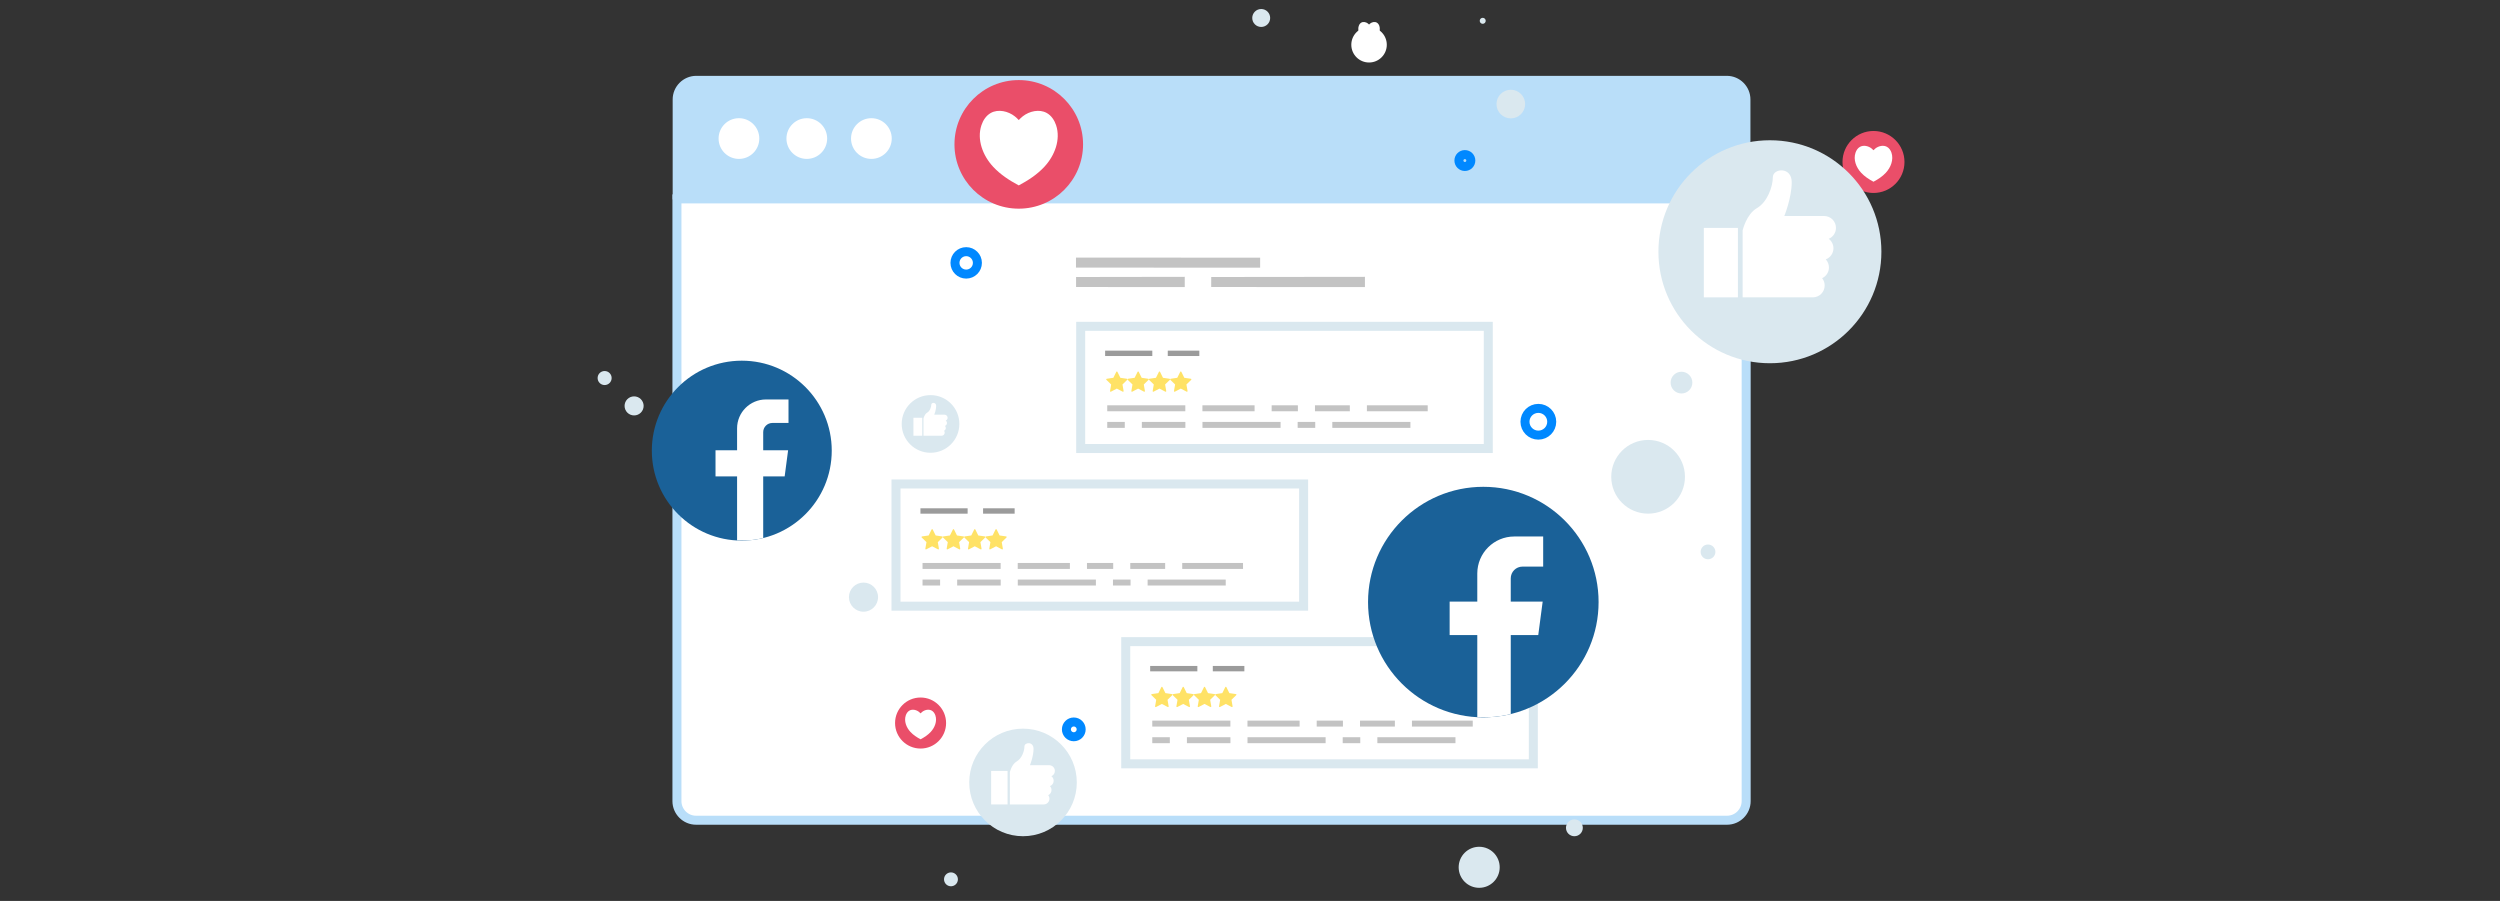 <?xml version="1.0" encoding="utf-8"?>
<!-- Generator: Adobe Illustrator 16.0.0, SVG Export Plug-In . SVG Version: 6.00 Build 0)  -->
<!DOCTYPE svg PUBLIC "-//W3C//DTD SVG 1.1//EN" "http://www.w3.org/Graphics/SVG/1.1/DTD/svg11.dtd">
<svg version="1.1" id="fuel_social_media_strategy_copy_2"
	 xmlns="http://www.w3.org/2000/svg" xmlns:xlink="http://www.w3.org/1999/xlink" x="0px" y="0px" width="555px" height="200px"
	 viewBox="-77.5 0 555 200" enable-background="new -77.5 0 555 200" xml:space="preserve">
<rect x="-77.5" y="0" width="555" height="200" fill="#333333" stroke="none"/>
<g id="top_browser_37_">
	<path id="browser_viewport_19_" fill="#FFFFFF" stroke="#B9DEF9" stroke-width="2" stroke-miterlimit="10" d="M72.78,177.848
		c0,2.334,1.908,4.241,4.24,4.241h228.888c2.332,0,4.24-1.907,4.24-4.241V44.154H72.78V177.848z"/>
	<path id="top_browser_38_" fill="#B9DEF9" stroke="#B9DEF9" stroke-width="2" stroke-miterlimit="10" d="M305.854,17.836H77.074
		c-2.333,0-4.241,1.909-4.241,4.241v21.184h237.263V22.077C310.096,19.745,308.188,17.836,305.854,17.836z"/>
	<circle id="circle_58_" fill="#FFFFFF" cx="86.545" cy="30.758" r="4.52"/>
	<circle id="circle_57_" fill="#FFFFFF" cx="101.61" cy="30.758" r="4.519"/>
	<path id="circle_56_" fill="#FFFFFF" d="M120.467,30.758c0,2.495-2.023,4.518-4.518,4.518c-2.499,0-4.52-2.023-4.52-4.518
		c0-2.497,2.021-4.52,4.52-4.52C118.443,26.238,120.467,28.261,120.467,30.758z"/>
</g>
<g>
	<g>
		<path fill="#FFFFFF" d="M230.368,9.938c0,2.177-1.765,3.938-3.94,3.938c-2.173,0-3.938-1.762-3.938-3.938
			c0-2.175,1.767-3.938,3.938-3.938C228.604,6,230.368,7.764,230.368,9.938z"/>
		<path fill="#FFFFFF" d="M228.716,5.768c-0.101-0.305-0.286-0.595-0.577-0.754c-0.455-0.252-1.063-0.113-1.468,0.208
			c-0.09,0.07-0.169,0.146-0.243,0.227c-0.074-0.08-0.152-0.156-0.242-0.227c-0.406-0.321-1.017-0.46-1.472-0.208
			c-0.286,0.159-0.476,0.449-0.573,0.754c-0.293,0.878,0.086,1.863,0.729,2.55c0.438,0.47,0.98,0.827,1.563,1.136
			c0.576-0.309,1.125-0.666,1.563-1.136C228.632,7.631,229.007,6.646,228.716,5.768z"/>
	</g>
	<g>
		<circle fill="#EA4E69" cx="338.415" cy="35.958" r="6.88"/>
		<path fill="#FFFFFF" d="M342.41,33.912c-0.177-0.529-0.501-1.038-1.004-1.315c-0.799-0.442-1.858-0.196-2.571,0.362
			c-0.153,0.12-0.291,0.254-0.422,0.396c-0.131-0.142-0.271-0.275-0.424-0.396c-0.71-0.559-1.771-0.805-2.568-0.362
			c-0.503,0.277-0.829,0.786-1.001,1.315c-0.513,1.534,0.142,3.251,1.265,4.452c0.766,0.822,1.721,1.446,2.729,1.983
			c1.01-0.537,1.966-1.161,2.729-1.983C342.265,37.163,342.919,35.446,342.41,33.912z"/>
	</g>
	<g>
		<circle fill="#EA4E69" cx="126.868" cy="160.513" r="5.665"/>
		<path fill="#FFFFFF" d="M130.158,158.828c-0.146-0.438-0.412-0.854-0.827-1.083c-0.657-0.364-1.529-0.163-2.115,0.299
			c-0.126,0.101-0.24,0.208-0.348,0.324c-0.106-0.116-0.222-0.226-0.349-0.324c-0.586-0.462-1.457-0.663-2.115-0.299
			c-0.412,0.229-0.681,0.646-0.825,1.083c-0.419,1.264,0.119,2.677,1.043,3.665c0.629,0.676,1.413,1.19,2.246,1.632
			c0.832-0.439,1.617-0.956,2.248-1.632C130.037,161.505,130.577,160.092,130.158,158.828z"/>
	</g>
	<g>
		<circle fill="#DAE8EF" cx="129.077" cy="94.115" r="6.401"/>
		<path fill="#FFFFFF" d="M132.456,93.372c0.243-0.102,0.415-0.345,0.415-0.627c0-0.376-0.305-0.682-0.682-0.682h-2.286
			c0.009-0.019,0.427-1.046,0.427-1.944c0-0.907-1.085-0.801-1.085-0.28s-0.304,1.421-0.914,1.771
			c-0.61,0.354-0.819,1.28-0.819,1.28v0.343v0.193v0.91v0.26v0.773v0.329v1.035h4.028c0.376,0,0.682-0.305,0.682-0.682l0,0
			c0-0.157-0.055-0.305-0.144-0.42c0.229-0.109,0.389-0.343,0.389-0.614c0-0.18-0.069-0.345-0.183-0.466
			c0.258-0.098,0.441-0.346,0.441-0.637C132.726,93.694,132.619,93.497,132.456,93.372z"/>
		<rect x="125.283" y="92.745" fill="#FFFFFF" width="1.956" height="3.989"/>
	</g>
	<circle fill="#DAE8EF" cx="288.38" cy="105.848" r="8.183"/>
	<g>
		<path fill="#DAE8EF" d="M252.33,4.621c0,0.367-0.299,0.666-0.664,0.666c-0.371,0-0.668-0.299-0.668-0.666
			c0-0.369,0.297-0.667,0.668-0.667C252.031,3.954,252.33,4.252,252.33,4.621z"/>
		<path fill="#DAE8EF" d="M204.477,3.992c0,1.1-0.89,1.991-1.992,1.991c-1.098,0-1.987-0.892-1.987-1.991
			c0-1.099,0.892-1.992,1.987-1.992C203.587,2,204.477,2.893,204.477,3.992z"/>
		<circle fill="#DAE8EF" cx="63.271" cy="90.11" r="2.116"/>
		<circle fill="#DAE8EF" cx="114.196" cy="132.566" r="3.233"/>
		<circle fill="none" stroke="#0088FF" stroke-width="2" stroke-miterlimit="10" cx="136.994" cy="58.358" r="2.49"/>
		<circle fill="#DAE8EF" cx="133.613" cy="195.212" r="1.541"/>
		<circle fill="#DAE8EF" cx="144.705" cy="207.302" r="2.3"/>
		<circle fill="#DAE8EF" cx="272.015" cy="183.774" r="1.87"/>
		<circle fill="none" stroke="#0088FF" stroke-width="2" stroke-miterlimit="10" cx="264.014" cy="93.63" r="2.969"/>
		<path fill="#DAE8EF" d="M303.318,122.521c0,0.901-0.734,1.636-1.643,1.636c-0.901,0-1.635-0.732-1.635-1.636
			c0-0.907,0.73-1.641,1.635-1.641C302.584,120.882,303.318,121.613,303.318,122.521z"/>
		<path fill="#DAE8EF" d="M58.286,83.922c0,0.862-0.698,1.56-1.561,1.56c-0.86,0-1.555-0.697-1.555-1.56
			c0-0.859,0.694-1.556,1.555-1.556C57.588,82.366,58.286,83.063,58.286,83.922z"/>
		<circle fill="#DAE8EF" cx="295.788" cy="84.94" r="2.413"/>
		<circle fill="none" stroke="#0088FF" stroke-width="2" stroke-miterlimit="10" cx="247.701" cy="35.639" r="1.322"/>
		<path fill="#DAE8EF" d="M261.081,23.104c0,1.755-1.421,3.177-3.181,3.177c-1.754,0-3.178-1.422-3.178-3.177
			c0-1.757,1.424-3.179,3.178-3.179C259.66,19.926,261.081,21.348,261.081,23.104z"/>
	</g>
</g>
<g>
	<g>
		<g id="XMLID_8_">
			<polygon opacity="0.6" fill="#9B9B9B" enable-background="new    " points="161.388,61.495 161.387,63.718 185.514,63.729 
				185.514,61.457 			"/>
			<polygon opacity="0.6" fill="#9B9B9B" enable-background="new    " points="191.389,61.495 191.387,63.718 225.514,63.729 
				225.514,61.457 			"/>
			<polygon opacity="0.6" fill="#9B9B9B" enable-background="new    " points="202.249,59.427 202.252,57.203 161.367,57.183 
				161.366,59.406 			"/>
		</g>
		<g id="writer_17_">
			<polygon fill="#FFFFFF" stroke="#DAE8EF" stroke-width="2" stroke-miterlimit="10" points="232.802,72.444 185.863,72.444 
				162.412,72.444 162.412,77.564 162.412,94.449 162.412,99.571 185.863,99.571 236.15,99.571 252.9,99.571 252.9,94.449 
				252.9,77.564 252.9,72.444 			"/>
			<g>
				<polygon fill="#9B9B9B" points="167.837,77.842 167.837,79.037 178.313,79.037 178.313,77.842 				"/>
				<polygon fill="#9B9B9B" points="181.743,77.842 181.743,79.037 188.75,79.037 188.75,77.842 				"/>
			</g>
			<g>
				<polygon opacity="0.6" fill="#9B9B9B" enable-background="new    " points="185.643,91.301 185.643,89.979 168.303,89.979 
					168.303,91.301 				"/>
				<polygon opacity="0.6" fill="#9B9B9B" enable-background="new    " points="201.016,91.301 201.016,89.979 189.438,89.979 
					189.438,91.301 				"/>
				<polygon opacity="0.6" fill="#9B9B9B" enable-background="new    " points="210.63,89.979 204.807,89.979 204.807,91.301 
					210.63,91.301 				"/>
				<polygon opacity="0.6" fill="#9B9B9B" enable-background="new    " points="222.161,91.301 222.161,89.979 214.421,89.979 
					214.421,91.301 				"/>
				<polygon opacity="0.6" fill="#9B9B9B" enable-background="new    " points="239.452,91.301 239.452,89.979 225.954,89.979 
					225.954,91.301 				"/>
				<polygon opacity="0.6" fill="#9B9B9B" enable-background="new    " points="172.203,94.987 172.203,93.666 168.303,93.666 
					168.303,94.987 				"/>
				<polygon opacity="0.6" fill="#9B9B9B" enable-background="new    " points="185.654,94.987 185.654,93.666 175.993,93.666 
					175.993,94.987 				"/>
				<polygon opacity="0.6" fill="#9B9B9B" enable-background="new    " points="206.788,94.987 206.788,93.666 189.447,93.666 
					189.447,94.987 				"/>
				<polygon opacity="0.6" fill="#9B9B9B" enable-background="new    " points="214.48,94.987 214.48,93.666 210.581,93.666 
					210.581,94.987 				"/>
				<polygon opacity="0.6" fill="#9B9B9B" enable-background="new    " points="218.273,93.666 218.273,94.987 235.613,94.987 
					235.613,93.666 				"/>
			</g>
			<g enable-background="new    ">
				<path fill="#FFE266" d="M172.721,84.347l-1.029,1.007l0.244,1.419c0.002,0.02,0.002,0.038,0.002,0.058
					c0,0.075-0.035,0.142-0.117,0.142c-0.037,0-0.076-0.015-0.11-0.036l-1.276-0.668l-1.273,0.668
					c-0.037,0.021-0.073,0.036-0.113,0.036c-0.082,0-0.12-0.066-0.12-0.142c0-0.021,0.003-0.038,0.007-0.058l0.243-1.419
					l-1.034-1.007c-0.031-0.036-0.072-0.086-0.072-0.137c0-0.085,0.092-0.118,0.16-0.13l1.429-0.208l0.639-1.293
					c0.025-0.054,0.075-0.115,0.14-0.115c0.065,0,0.114,0.062,0.141,0.115l0.64,1.293l1.425,0.208
					c0.07,0.012,0.159,0.045,0.159,0.13C172.794,84.261,172.758,84.311,172.721,84.347z"/>
				<path fill="#FFE266" d="M177.453,84.347l-1.031,1.007l0.245,1.419c0.003,0.02,0.003,0.038,0.003,0.058
					c0,0.075-0.035,0.142-0.119,0.142c-0.037,0-0.076-0.015-0.111-0.036l-1.273-0.668l-1.273,0.668
					c-0.039,0.021-0.076,0.036-0.115,0.036c-0.082,0-0.119-0.066-0.119-0.142c0-0.021,0.005-0.038,0.008-0.058l0.242-1.419
					l-1.034-1.007c-0.033-0.036-0.069-0.086-0.069-0.137c0-0.085,0.086-0.118,0.157-0.13l1.427-0.208l0.639-1.293
					c0.027-0.054,0.076-0.115,0.143-0.115s0.112,0.062,0.141,0.115l0.637,1.293l1.427,0.208c0.071,0.012,0.161,0.045,0.161,0.13
					C177.527,84.261,177.488,84.311,177.453,84.347z"/>
				<path fill="#FFE266" d="M182.184,84.347l-1.031,1.007l0.246,1.419c0.002,0.02,0.002,0.038,0.002,0.058
					c0,0.075-0.031,0.142-0.115,0.142c-0.037,0-0.079-0.015-0.112-0.036l-1.274-0.668l-1.276,0.668
					c-0.037,0.021-0.074,0.036-0.116,0.036c-0.076,0-0.115-0.066-0.115-0.142c0-0.021,0.004-0.038,0.006-0.058l0.244-1.419
					l-1.033-1.007c-0.032-0.036-0.071-0.086-0.071-0.137c0-0.085,0.088-0.118,0.159-0.13l1.427-0.208l0.64-1.293
					c0.026-0.054,0.073-0.115,0.141-0.115c0.063,0,0.113,0.062,0.14,0.115l0.635,1.293l1.431,0.208
					c0.067,0.012,0.158,0.045,0.158,0.13C182.262,84.261,182.223,84.311,182.184,84.347z"/>
				<path fill="#FFE266" d="M186.917,84.347l-1.03,1.007l0.245,1.419c0.002,0.02,0.002,0.038,0.002,0.058
					c0,0.075-0.034,0.142-0.116,0.142c-0.041,0-0.078-0.015-0.115-0.036l-1.271-0.668l-1.277,0.668
					c-0.033,0.021-0.07,0.036-0.111,0.036c-0.082,0-0.118-0.066-0.118-0.142c0-0.021,0-0.038,0.003-0.058l0.247-1.419l-1.034-1.007
					c-0.035-0.036-0.068-0.086-0.068-0.137c0-0.085,0.084-0.118,0.158-0.13l1.424-0.208l0.64-1.293
					c0.026-0.054,0.071-0.115,0.14-0.115s0.114,0.062,0.143,0.115l0.639,1.293l1.427,0.208c0.063,0.012,0.157,0.045,0.157,0.13
					C186.992,84.261,186.952,84.311,186.917,84.347z"/>
			</g>
		</g>
		<g id="writer_1_">
			<polygon fill="#FFFFFF" stroke="#DAE8EF" stroke-width="2" stroke-miterlimit="10" points="191.802,107.443 144.863,107.443 
				121.412,107.443 121.412,112.564 121.412,129.449 121.412,134.57 144.863,134.57 195.15,134.57 211.9,134.57 211.9,129.449 
				211.9,112.564 211.9,107.443 			"/>
			<g>
				<polygon fill="#9B9B9B" points="126.837,112.842 126.837,114.037 137.313,114.037 137.313,112.842 				"/>
				<polygon fill="#9B9B9B" points="140.743,112.842 140.743,114.037 147.75,114.037 147.75,112.842 				"/>
			</g>
			<g>
				<polygon opacity="0.6" fill="#9B9B9B" enable-background="new    " points="144.643,126.301 144.643,124.979 127.303,124.979 
					127.303,126.301 				"/>
				<polygon opacity="0.6" fill="#9B9B9B" enable-background="new    " points="160.016,126.301 160.016,124.979 148.438,124.979 
					148.438,126.301 				"/>
				<polygon opacity="0.6" fill="#9B9B9B" enable-background="new    " points="169.63,124.979 163.807,124.979 163.807,126.301 
					169.63,126.301 				"/>
				<polygon opacity="0.6" fill="#9B9B9B" enable-background="new    " points="181.161,126.301 181.161,124.979 173.421,124.979 
					173.421,126.301 				"/>
				<polygon opacity="0.6" fill="#9B9B9B" enable-background="new    " points="198.452,126.301 198.452,124.979 184.954,124.979 
					184.954,126.301 				"/>
				<polygon opacity="0.6" fill="#9B9B9B" enable-background="new    " points="131.203,129.986 131.203,128.666 127.303,128.666 
					127.303,129.986 				"/>
				<polygon opacity="0.6" fill="#9B9B9B" enable-background="new    " points="144.654,129.986 144.654,128.666 134.993,128.666 
					134.993,129.986 				"/>
				<polygon opacity="0.6" fill="#9B9B9B" enable-background="new    " points="165.788,129.986 165.788,128.666 148.447,128.666 
					148.447,129.986 				"/>
				<polygon opacity="0.6" fill="#9B9B9B" enable-background="new    " points="173.48,129.986 173.48,128.666 169.581,128.666 
					169.581,129.986 				"/>
				<polygon opacity="0.6" fill="#9B9B9B" enable-background="new    " points="177.273,128.666 177.273,129.986 194.613,129.986 
					194.613,128.666 				"/>
			</g>
			<g enable-background="new    ">
				<path fill="#FFE266" d="M131.721,119.348l-1.029,1.006l0.244,1.42c0.002,0.021,0.002,0.037,0.002,0.059
					c0,0.075-0.035,0.143-0.117,0.143c-0.038,0-0.077-0.016-0.111-0.035l-1.277-0.668l-1.273,0.668
					c-0.037,0.021-0.073,0.035-0.113,0.035c-0.082,0-0.12-0.065-0.12-0.143c0-0.021,0.003-0.038,0.007-0.059l0.243-1.42
					l-1.034-1.006c-0.031-0.037-0.072-0.087-0.072-0.138c0-0.085,0.091-0.118,0.16-0.13l1.428-0.208l0.639-1.293
					c0.025-0.054,0.075-0.115,0.139-0.115c0.066,0,0.115,0.062,0.141,0.115l0.64,1.293l1.425,0.208
					c0.07,0.012,0.159,0.045,0.159,0.13C131.794,119.261,131.758,119.311,131.721,119.348z"/>
				<path fill="#FFE266" d="M136.453,119.348l-1.031,1.006l0.245,1.42c0.003,0.021,0.003,0.037,0.003,0.059
					c0,0.075-0.035,0.143-0.119,0.143c-0.037,0-0.076-0.016-0.111-0.035l-1.274-0.668l-1.274,0.668
					c-0.039,0.021-0.076,0.035-0.115,0.035c-0.082,0-0.119-0.065-0.119-0.143c0-0.021,0.005-0.038,0.008-0.059l0.242-1.42
					l-1.034-1.006c-0.033-0.037-0.07-0.087-0.07-0.138c0-0.085,0.087-0.118,0.158-0.13l1.427-0.208l0.639-1.293
					c0.027-0.054,0.076-0.115,0.142-0.115s0.112,0.062,0.14,0.115l0.637,1.293l1.427,0.208c0.071,0.012,0.161,0.045,0.161,0.13
					C136.527,119.261,136.488,119.311,136.453,119.348z"/>
				<path fill="#FFE266" d="M141.184,119.348l-1.031,1.006l0.246,1.42c0.002,0.021,0.002,0.037,0.002,0.059
					c0,0.075-0.032,0.143-0.116,0.143c-0.037,0-0.079-0.016-0.112-0.035l-1.275-0.668l-1.276,0.668
					c-0.037,0.021-0.074,0.035-0.116,0.035c-0.077,0-0.115-0.065-0.115-0.143c0-0.021,0.004-0.038,0.006-0.059l0.244-1.42
					l-1.033-1.006c-0.033-0.037-0.072-0.087-0.072-0.138c0-0.085,0.088-0.118,0.16-0.13l1.426-0.208l0.64-1.293
					c0.026-0.054,0.073-0.115,0.14-0.115c0.063,0,0.113,0.062,0.14,0.115l0.635,1.293l1.431,0.208
					c0.067,0.012,0.158,0.045,0.158,0.13C141.262,119.261,141.223,119.311,141.184,119.348z"/>
				<path fill="#FFE266" d="M145.917,119.348l-1.03,1.006l0.245,1.42c0.002,0.021,0.002,0.037,0.002,0.059
					c0,0.075-0.034,0.143-0.116,0.143c-0.041,0-0.078-0.016-0.115-0.035l-1.272-0.668l-1.278,0.668
					c-0.033,0.021-0.07,0.035-0.111,0.035c-0.082,0-0.118-0.065-0.118-0.143c0-0.021,0-0.038,0.003-0.059l0.247-1.42l-1.034-1.006
					c-0.036-0.037-0.068-0.087-0.068-0.138c0-0.085,0.084-0.118,0.158-0.13l1.424-0.208l0.639-1.293
					c0.027-0.054,0.072-0.115,0.14-0.115c0.068,0,0.114,0.062,0.142,0.115l0.639,1.293l1.427,0.208
					c0.063,0.012,0.157,0.045,0.157,0.13C145.992,119.261,145.952,119.311,145.917,119.348z"/>
			</g>
		</g>
		<g id="writer_2_">
			<polygon fill="#FFFFFF" stroke="#DAE8EF" stroke-width="2" stroke-miterlimit="10" points="242.802,142.443 195.863,142.443 
				172.412,142.443 172.412,147.564 172.412,164.449 172.412,169.57 195.863,169.57 246.15,169.57 262.9,169.57 262.9,164.449 
				262.9,147.564 262.9,142.443 			"/>
			<g>
				<polygon fill="#9B9B9B" points="177.837,147.842 177.837,149.037 188.313,149.037 188.313,147.842 				"/>
				<polygon fill="#9B9B9B" points="191.743,147.842 191.743,149.037 198.75,149.037 198.75,147.842 				"/>
			</g>
			<g>
				<polygon opacity="0.6" fill="#9B9B9B" enable-background="new    " points="195.643,161.301 195.643,159.979 178.303,159.979 
					178.303,161.301 				"/>
				<polygon opacity="0.6" fill="#9B9B9B" enable-background="new    " points="211.016,161.301 211.016,159.979 199.438,159.979 
					199.438,161.301 				"/>
				<polygon opacity="0.6" fill="#9B9B9B" enable-background="new    " points="220.63,159.979 214.807,159.979 214.807,161.301 
					220.63,161.301 				"/>
				<polygon opacity="0.6" fill="#9B9B9B" enable-background="new    " points="232.161,161.301 232.161,159.979 224.421,159.979 
					224.421,161.301 				"/>
				<polygon opacity="0.6" fill="#9B9B9B" enable-background="new    " points="249.452,161.301 249.452,159.979 235.954,159.979 
					235.954,161.301 				"/>
				<polygon opacity="0.6" fill="#9B9B9B" enable-background="new    " points="182.203,164.986 182.203,163.666 178.303,163.666 
					178.303,164.986 				"/>
				<polygon opacity="0.6" fill="#9B9B9B" enable-background="new    " points="195.654,164.986 195.654,163.666 185.993,163.666 
					185.993,164.986 				"/>
				<polygon opacity="0.6" fill="#9B9B9B" enable-background="new    " points="216.788,164.986 216.788,163.666 199.447,163.666 
					199.447,164.986 				"/>
				<polygon opacity="0.6" fill="#9B9B9B" enable-background="new    " points="224.48,164.986 224.48,163.666 220.581,163.666 
					220.581,164.986 				"/>
				<polygon opacity="0.6" fill="#9B9B9B" enable-background="new    " points="228.273,163.666 228.273,164.986 245.613,164.986 
					245.613,163.666 				"/>
			</g>
			<g enable-background="new    ">
				<path fill="#FFE266" d="M182.721,154.348l-1.029,1.006l0.244,1.42c0.002,0.021,0.002,0.037,0.002,0.059
					c0,0.075-0.035,0.143-0.117,0.143c-0.037,0-0.076-0.016-0.11-0.035l-1.276-0.668l-1.273,0.668
					c-0.037,0.021-0.073,0.035-0.113,0.035c-0.082,0-0.12-0.065-0.12-0.143c0-0.021,0.003-0.038,0.007-0.059l0.243-1.42
					l-1.034-1.006c-0.031-0.037-0.072-0.087-0.072-0.138c0-0.085,0.092-0.118,0.16-0.13l1.429-0.208l0.639-1.293
					c0.025-0.054,0.075-0.115,0.14-0.115c0.065,0,0.114,0.062,0.141,0.115l0.64,1.293l1.425,0.208
					c0.07,0.012,0.159,0.045,0.159,0.13C182.794,154.261,182.758,154.311,182.721,154.348z"/>
				<path fill="#FFE266" d="M187.453,154.348l-1.031,1.006l0.245,1.42c0.003,0.021,0.003,0.037,0.003,0.059
					c0,0.075-0.035,0.143-0.119,0.143c-0.037,0-0.076-0.016-0.111-0.035l-1.273-0.668l-1.273,0.668
					c-0.039,0.021-0.076,0.035-0.115,0.035c-0.082,0-0.119-0.065-0.119-0.143c0-0.021,0.005-0.038,0.008-0.059l0.242-1.42
					l-1.034-1.006c-0.033-0.037-0.069-0.087-0.069-0.138c0-0.085,0.086-0.118,0.157-0.13l1.427-0.208l0.639-1.293
					c0.027-0.054,0.076-0.115,0.143-0.115s0.112,0.062,0.141,0.115l0.637,1.293l1.427,0.208c0.071,0.012,0.161,0.045,0.161,0.13
					C187.527,154.261,187.488,154.311,187.453,154.348z"/>
				<path fill="#FFE266" d="M192.184,154.348l-1.031,1.006l0.246,1.42c0.002,0.021,0.002,0.037,0.002,0.059
					c0,0.075-0.031,0.143-0.115,0.143c-0.037,0-0.079-0.016-0.112-0.035l-1.274-0.668l-1.276,0.668
					c-0.037,0.021-0.074,0.035-0.116,0.035c-0.076,0-0.115-0.065-0.115-0.143c0-0.021,0.004-0.038,0.006-0.059l0.244-1.42
					l-1.033-1.006c-0.032-0.037-0.071-0.087-0.071-0.138c0-0.085,0.088-0.118,0.159-0.13l1.427-0.208l0.64-1.293
					c0.026-0.054,0.073-0.115,0.141-0.115c0.063,0,0.113,0.062,0.14,0.115l0.635,1.293l1.431,0.208
					c0.067,0.012,0.158,0.045,0.158,0.13C192.262,154.261,192.223,154.311,192.184,154.348z"/>
				<path fill="#FFE266" d="M196.917,154.348l-1.03,1.006l0.245,1.42c0.002,0.021,0.002,0.037,0.002,0.059
					c0,0.075-0.034,0.143-0.116,0.143c-0.041,0-0.078-0.016-0.115-0.035l-1.271-0.668l-1.277,0.668
					c-0.033,0.021-0.07,0.035-0.111,0.035c-0.082,0-0.118-0.065-0.118-0.143c0-0.021,0-0.038,0.003-0.059l0.247-1.42l-1.034-1.006
					c-0.035-0.037-0.068-0.087-0.068-0.138c0-0.085,0.084-0.118,0.158-0.13l1.424-0.208l0.64-1.293
					c0.026-0.054,0.071-0.115,0.14-0.115s0.114,0.062,0.143,0.115l0.639,1.293l1.427,0.208c0.063,0.012,0.157,0.045,0.157,0.13
					C196.992,154.261,196.952,154.311,196.917,154.348z"/>
			</g>
		</g>
	</g>
	<circle fill="#FFFFFF" cx="151.885" cy="23.75" r="1.659"/>
	<g>
		<circle fill="#DAE8EF" cx="149.61" cy="173.7" r="11.94"/>
		<g>
			<path fill="#FFFFFF" d="M155.911,172.316c0.455-0.192,0.773-0.646,0.773-1.17c0-0.705-0.568-1.274-1.271-1.274h-4.262
				c0.015-0.032,0.795-1.95,0.795-3.623c0-1.694-2.023-1.493-2.023-0.524c0,0.971-0.568,2.65-1.706,3.308
				c-1.138,0.657-1.528,2.387-1.528,2.387v0.64v0.361v1.691v0.488v1.441v0.613v1.931h7.515c0.703,0,1.271-0.567,1.271-1.272l0,0
				c0-0.293-0.102-0.564-0.27-0.78c0.43-0.202,0.728-0.644,0.728-1.146c0-0.335-0.132-0.64-0.342-0.866
				c0.479-0.184,0.823-0.646,0.823-1.188C156.414,172.915,156.216,172.548,155.911,172.316z"/>
			<rect x="142.534" y="171.146" fill="#FFFFFF" width="3.647" height="7.438"/>
		</g>
	</g>
	<g>
		<circle fill="#DAE8EF" cx="315.42" cy="55.888" r="24.75"/>
		<g>
			<path fill="#FFFFFF" d="M328.482,53.021c0.941-0.4,1.604-1.34,1.604-2.427c0-1.46-1.179-2.642-2.636-2.642h-8.834
				c0.03-0.067,1.646-4.042,1.646-7.51c0-3.512-4.192-3.095-4.192-1.087c0,2.01-1.181,5.494-3.537,6.853
				c-2.358,1.364-3.168,4.947-3.168,4.947v1.324v0.751v3.51v1.012v2.988v1.271v4.002h15.577c1.458,0,2.636-1.178,2.636-2.638l0,0
				c0-0.609-0.21-1.174-0.561-1.621c0.893-0.419,1.51-1.33,1.51-2.375c0-0.694-0.272-1.326-0.708-1.797
				c0.994-0.378,1.706-1.338,1.706-2.466C329.524,54.261,329.114,53.5,328.482,53.021z"/>
			<rect x="300.753" y="50.595" fill="#FFFFFF" width="7.563" height="15.419"/>
		</g>
	</g>
	<circle fill="#DAE8EF" cx="250.878" cy="192.539" r="4.555"/>
	<path fill="none" stroke="#0088FF" stroke-width="2" stroke-miterlimit="10" d="M162.518,161.921c0,0.903-0.733,1.636-1.64,1.636
		c-0.903,0-1.635-0.73-1.635-1.636c0-0.907,0.731-1.64,1.635-1.64C161.784,160.281,162.518,161.014,162.518,161.921z"/>
	<g>
		<circle fill="#EA4E69" cx="148.666" cy="32.051" r="14.274"/>
		<path fill="#FFFFFF" d="M156.956,27.806c-0.365-1.098-1.042-2.149-2.084-2.729c-1.653-0.916-3.855-0.407-5.33,0.754
			c-0.317,0.25-0.607,0.528-0.877,0.82c-0.271-0.292-0.559-0.57-0.877-0.82c-1.476-1.161-3.677-1.67-5.33-0.754
			c-1.042,0.58-1.72,1.632-2.084,2.729c-1.056,3.184,0.302,6.747,2.627,9.24c1.588,1.704,3.568,2.999,5.664,4.114
			c2.096-1.115,4.076-2.41,5.664-4.114C156.655,34.553,158.012,30.989,156.956,27.806z"/>
	</g>
	<g>
		<circle fill="#1A6198" cx="87.177" cy="100.043" r="19.971"/>
		<g>
			<defs>
				<circle id="SVGID_1_" cx="87.177" cy="100.043" r="19.971"/>
			</defs>
			<clipPath id="SVGID_2_">
				<use xlink:href="#SVGID_1_"  overflow="visible"/>
			</clipPath>
			<path clip-path="url(#SVGID_2_)" fill="#FFFFFF" d="M86.132,119.965v-14.204h-4.788v-5.799h4.788v-4.869
				c0-3.541,2.87-6.413,6.411-6.413h5.005v5.215h-3.581c-1.125,0-2.037,0.913-2.037,2.037v4.03h5.529l-0.766,5.799h-4.764v14.204
				H86.132z"/>
		</g>
	</g>
	<g>
		<circle fill="#1A6198" cx="251.796" cy="133.662" r="25.59"/>
		<g>
			<defs>
				<circle id="SVGID_3_" cx="251.796" cy="133.662" r="25.59"/>
			</defs>
			<clipPath id="SVGID_4_">
				<use xlink:href="#SVGID_3_"  overflow="visible"/>
			</clipPath>
			<path clip-path="url(#SVGID_4_)" fill="#FFFFFF" d="M250.457,159.189v-18.2h-6.137v-7.431h6.137v-6.24
				c0-4.536,3.678-8.217,8.215-8.217h6.413v6.683h-4.589c-1.441,0-2.609,1.17-2.609,2.61v5.164h7.086l-0.98,7.431h-6.104v18.2
				H250.457z"/>
		</g>
	</g>
</g>
</svg>
